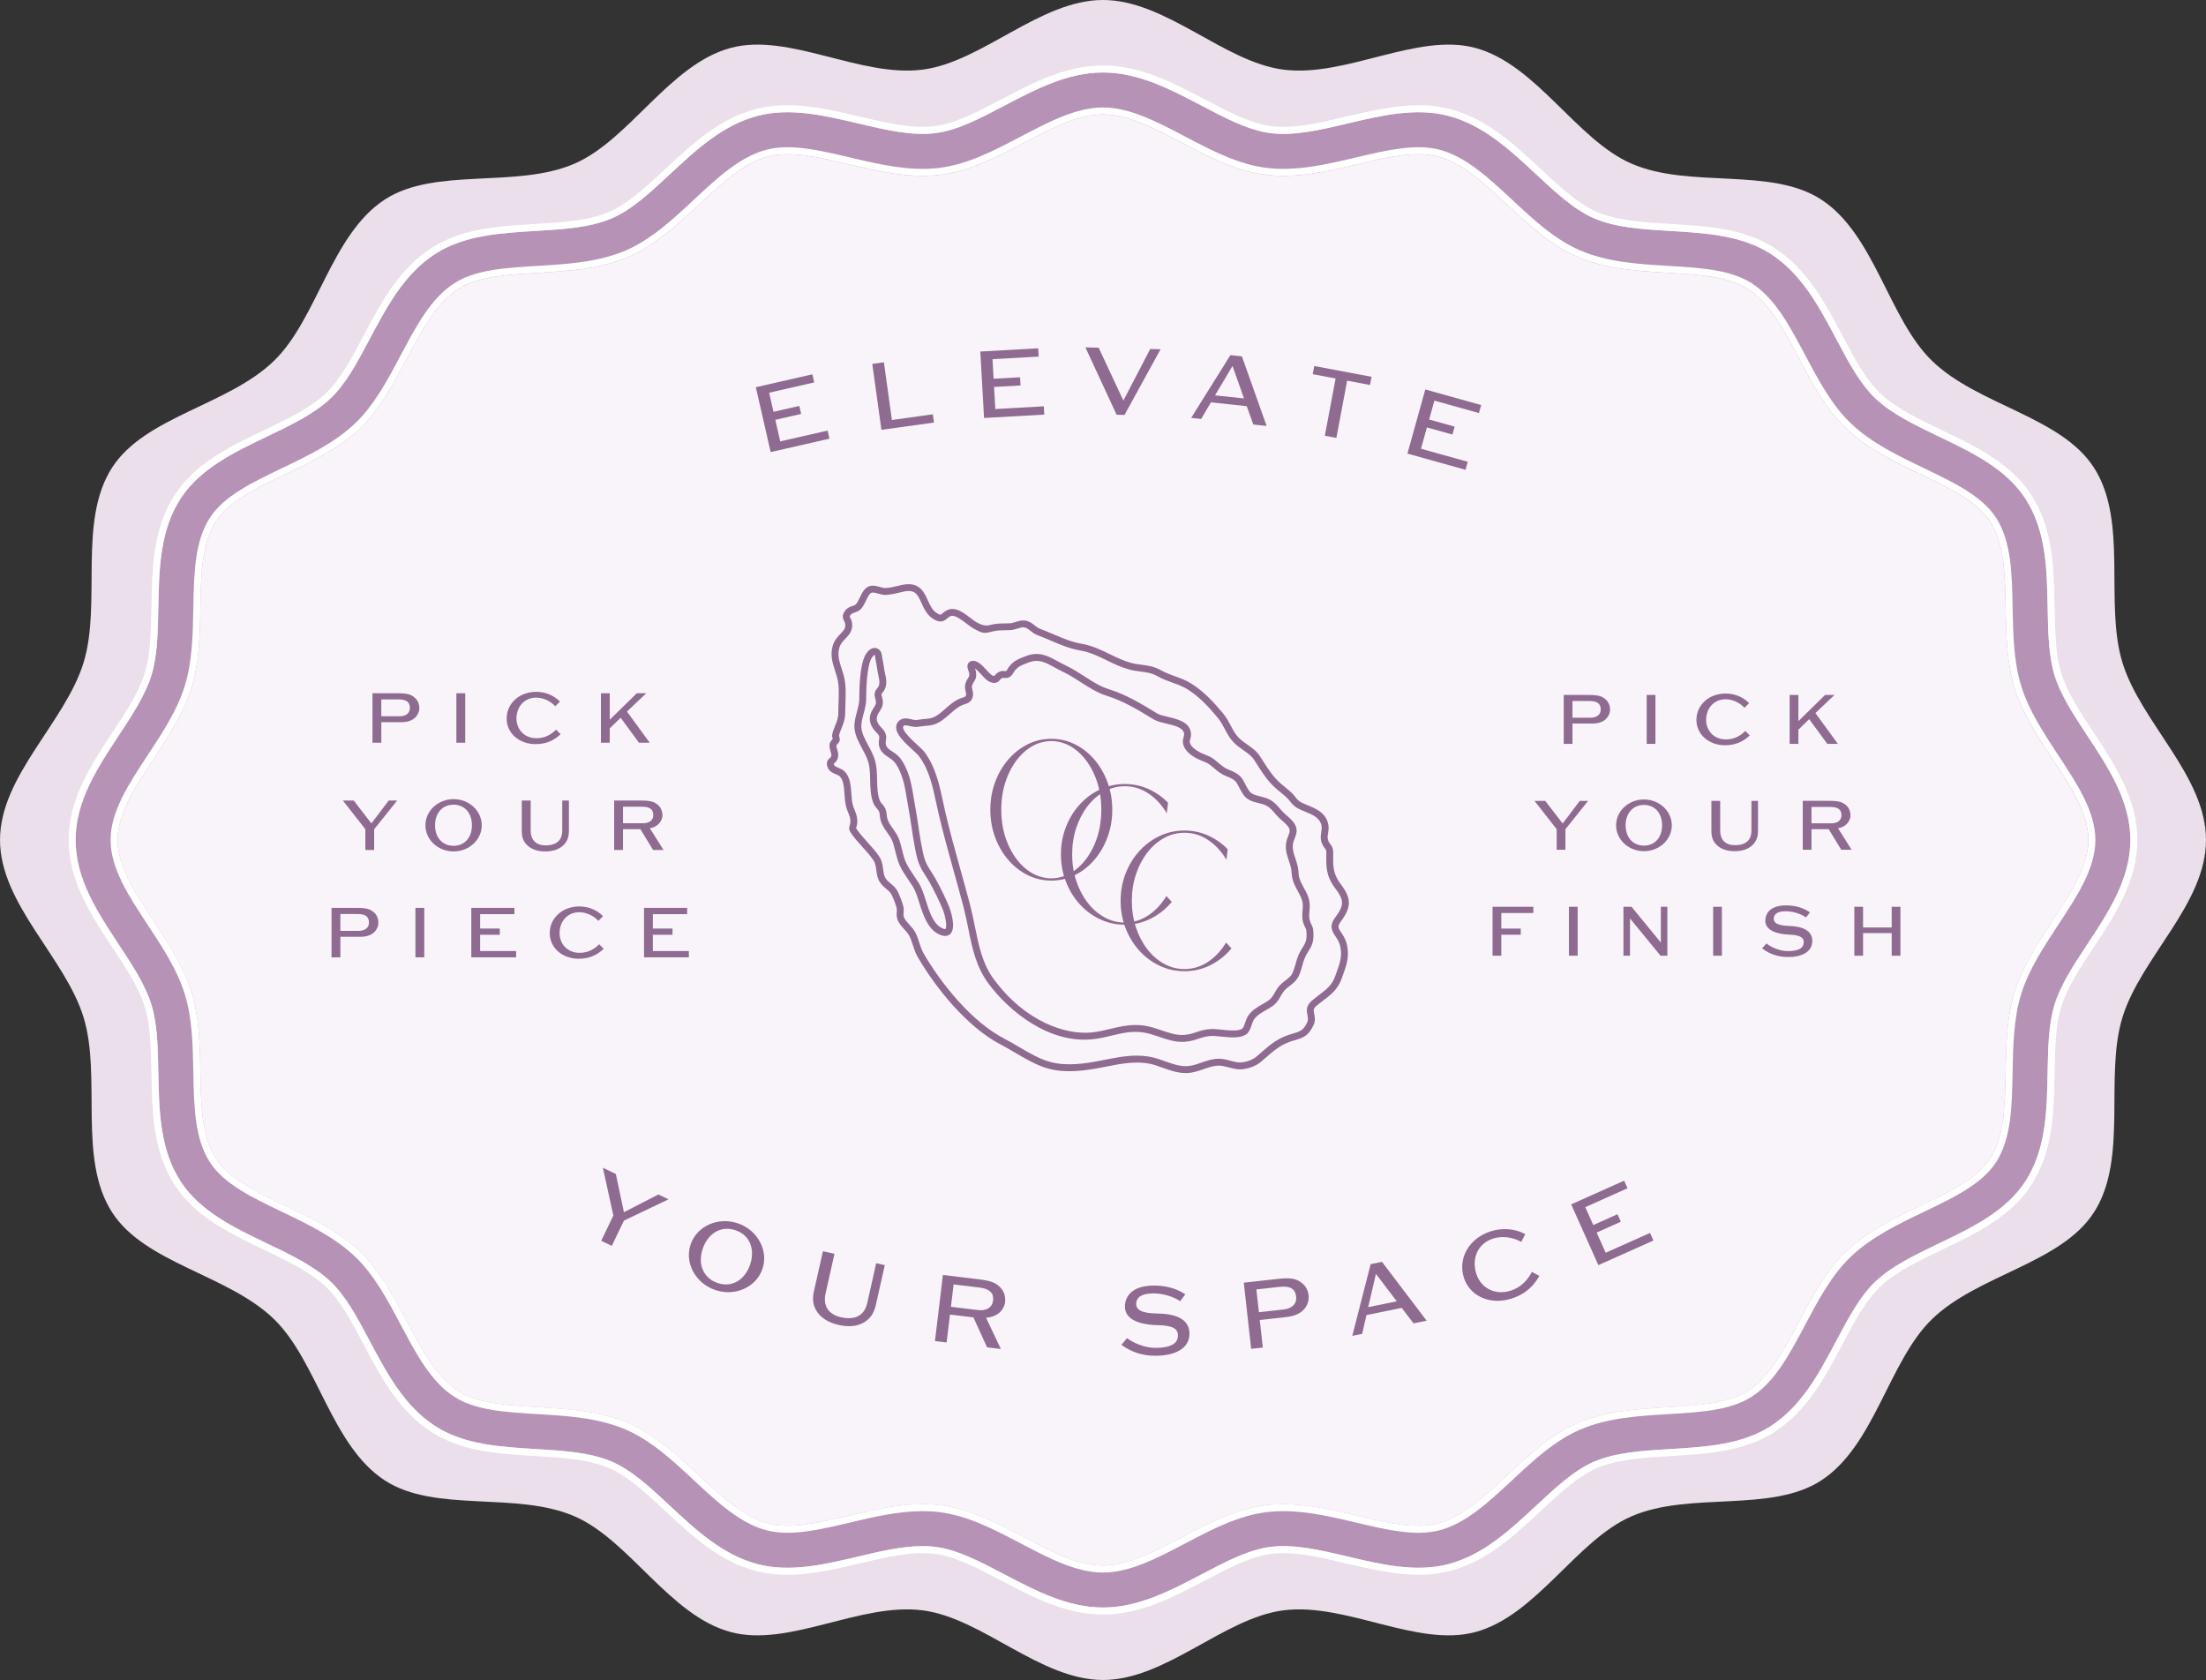 <?xml version="1.0" encoding="UTF-8"?><svg id="Layer_2" xmlns="http://www.w3.org/2000/svg" viewBox="0 0 207.089 157.718"><rect x="0" y="0" width="207.089" height="157.718" fill="#333333" stroke="none"/><g id="Components"><g id="dea6c05e-e8ae-48b9-a116-f43599314e3d_1"><path d="M207.089,78.859c0,6.013-6.127,11.044-7.844,16.655-1.709,5.582.56,13.252-2.664,18.285-3.088,4.82-10.898,5.86-15.21,10.041-4.071,3.947-5.386,11.883-10.408,15.147-4.737,3.078-12.34.993-17.807,3.367-5.176,2.248-8.935,9.331-14.666,10.866-5.45,1.46-12.134-2.787-18-2.042-5.599.712-11.04,6.539-16.944,6.539s-11.345-5.827-16.944-6.539c-5.866-.746-12.55,3.502-18,2.042-5.731-1.535-9.491-8.619-14.667-10.867-5.466-2.374-13.07-.289-17.807-3.367-5.022-3.264-6.337-11.2-10.408-15.147-4.313-4.181-12.123-5.222-15.21-10.042-3.225-5.033-.955-12.702-2.664-18.285-1.718-5.611-7.844-10.642-7.844-16.655s6.127-11.044,7.844-16.655c1.709-5.582-.56-13.252,2.664-18.285,3.088-4.82,10.898-5.86,15.21-10.041,4.071-3.947,5.386-11.883,10.408-15.147,4.737-3.078,12.34-.993,17.807-3.367,5.176-2.248,8.935-9.331,14.666-10.866,5.45-1.46,12.134,2.787,18,2.042,5.599-.712,11.04-6.539,16.944-6.539s11.345,5.827,16.944,6.539c5.866.746,12.55-3.502,18-2.042,5.731,1.535,9.491,8.619,14.667,10.867,5.466,2.374,13.07.289,17.807,3.367,5.022,3.264,6.337,11.2,10.408,15.147,4.313,4.181,12.123,5.222,15.21,10.042,3.225,5.033.955,12.702,2.664,18.285,1.718,5.611,7.844,10.642,7.844,16.655Z" style="fill:#eadfea; stroke-width:0px;"/><path d="M192.889,63.454c-.582-1.856-.624-4.073-.667-6.421-.066-3.565-.134-7.245-2.117-10.264-1.831-2.788-5.002-4.308-8.068-5.777-2.279-1.092-4.431-2.124-5.989-3.597-1.44-1.362-2.521-3.403-3.667-5.565-1.607-3.032-3.268-6.167-6.222-8.039-2.698-1.711-6.07-1.913-9.33-2.108-2.623-.157-5.101-.305-7.15-1.174-1.881-.797-3.627-2.425-5.476-4.148-2.444-2.278-4.968-4.631-8.243-5.487-3.049-.798-6.282-.033-9.409.707-2.599.614-5.043,1.191-7.269.915-2.062-.256-4.209-1.384-6.483-2.578-2.916-1.532-5.929-3.115-9.257-3.115s-6.341,1.583-9.255,3.114c-2.275,1.195-4.423,2.323-6.485,2.579-2.23.276-4.676-.302-7.268-.915-3.127-.739-6.36-1.503-9.41-.707-3.276.856-5.8,3.209-8.242,5.485-1.85,1.724-3.596,3.352-5.477,4.149-2.049.868-4.527,1.016-7.15,1.173-3.26.195-6.631.398-9.33,2.108-2.953,1.872-4.614,5.006-6.221,8.038-1.147,2.164-2.229,4.205-3.668,5.566-1.558,1.474-3.71,2.505-5.988,3.596-3.067,1.47-6.237,2.989-8.069,5.778-1.983,3.018-2.05,6.698-2.116,10.256-.044,2.352-.085,4.572-.668,6.429-.579,1.844-1.787,3.679-3.067,5.622-1.984,3.012-4.035,6.127-4.035,9.784s2.051,6.771,4.035,9.783c1.28,1.942,2.488,3.777,3.067,5.622.583,1.857.624,4.077.668,6.426.066,3.561.134,7.241,2.116,10.259,1.831,2.788,5.002,4.308,8.068,5.777,2.279,1.092,4.43,2.123,5.989,3.597,1.439,1.361,2.521,3.403,3.667,5.565,1.608,3.033,3.269,6.167,6.221,8.038,2.698,1.71,6.07,1.913,9.33,2.108,2.626.158,5.102.306,7.15,1.174,1.881.797,3.627,2.425,5.476,4.148,2.444,2.278,4.968,4.631,8.243,5.487,3.051.798,6.283.033,9.409-.707,2.134-.504,4.171-.986,6.069-.986.406,0,.806.022,1.199.071,2.062.256,4.21,1.384,6.484,2.579,2.914,1.531,5.928,3.114,9.256,3.114s6.342-1.583,9.256-3.114c2.274-1.195,4.422-2.323,6.484-2.579,2.228-.277,4.675.302,7.268.915,3.127.74,6.36,1.505,9.41.707,3.275-.856,5.8-3.209,8.242-5.486,1.85-1.724,3.596-3.352,5.476-4.149,2.05-.868,4.527-1.016,7.151-1.173,3.261-.196,6.632-.398,9.329-2.108,2.954-1.872,4.615-5.007,6.222-8.039,1.147-2.164,2.229-4.205,3.667-5.565,1.558-1.473,3.709-2.504,5.987-3.596,3.067-1.47,6.238-2.989,8.07-5.778,1.983-3.019,2.05-6.698,2.116-10.257.044-2.352.085-4.572.668-6.428.579-1.844,1.787-3.679,3.067-5.622,1.984-3.014,4.035-6.128,4.035-9.784s-2.051-6.771-4.035-9.784c-1.28-1.942-2.488-3.777-3.067-5.622Z" style="fill:#b692b7; stroke-width:0px;"/><path d="M189.127,64.634c-.752-2.397-.801-5.008-.848-7.532-.058-3.141-.113-6.103-1.47-8.169-1.229-1.872-3.778-3.093-6.476-4.387-2.453-1.175-4.987-2.39-6.994-4.288-1.909-1.806-3.196-4.233-4.44-6.581-1.43-2.698-2.78-5.245-4.85-6.557-1.839-1.166-4.566-1.329-7.454-1.502-2.842-.17-5.779-.346-8.454-1.479-2.522-1.068-4.609-3.014-6.626-4.894-2.18-2.032-4.239-3.951-6.551-4.555-2.1-.548-4.726.072-7.506.73-2.823.666-5.731,1.354-8.66.99-2.775-.344-5.345-1.694-7.831-3-2.606-1.37-5.067-2.663-7.423-2.663s-4.817,1.293-7.422,2.662c-2.486,1.306-5.058,2.657-7.832,3.001-2.932.363-5.843-.325-8.66-.99-2.78-.657-5.407-1.277-7.506-.729-2.312.604-4.371,2.523-6.551,4.555-2.018,1.881-4.104,3.826-6.627,4.894-2.672,1.133-5.609,1.309-8.449,1.479-2.891.173-5.618.336-7.458,1.502-2.069,1.312-3.418,3.857-4.847,6.552-1.246,2.352-2.532,4.78-4.443,6.587-2.007,1.898-4.542,3.113-6.994,4.288-2.7,1.294-5.248,2.515-6.477,4.387-1.357,2.066-1.412,5.028-1.47,8.164-.047,2.527-.095,5.138-.848,7.538-.744,2.371-2.163,4.526-3.536,6.61-1.741,2.643-3.385,5.14-3.385,7.615,0,2.474,1.643,4.97,3.384,7.613,1.374,2.085,2.793,4.24,3.537,6.612.752,2.397.801,5.008.848,7.532.058,3.141.113,6.103,1.47,8.169,1.229,1.872,3.778,3.093,6.476,4.387,2.452,1.175,4.987,2.39,6.994,4.288,1.91,1.807,3.197,4.235,4.442,6.584,1.429,2.696,2.778,5.243,4.848,6.555,1.838,1.165,4.566,1.329,7.453,1.502,2.845.171,5.781.347,8.454,1.479,2.521,1.068,4.607,3.012,6.625,4.893,2.182,2.034,4.241,3.953,6.553,4.557,2.1.548,4.725-.072,7.506-.729,2.269-.536,4.615-1.091,6.981-1.091.577,0,1.142.034,1.679.1,2.775.344,5.346,1.695,7.832,3.001,2.606,1.369,5.067,2.662,7.422,2.662s4.817-1.293,7.423-2.662c2.487-1.306,5.058-2.656,7.832-3,2.929-.363,5.842.325,8.659.99,2.78.657,5.407,1.278,7.506.729,2.312-.604,4.371-2.523,6.551-4.555,2.018-1.881,4.104-3.826,6.626-4.894,2.674-1.133,5.611-1.309,8.452-1.479,2.889-.173,5.616-.337,7.455-1.502,2.07-1.312,3.42-3.859,4.849-6.555,1.245-2.349,2.532-4.777,4.441-6.583,2.007-1.898,4.542-3.113,6.994-4.287,2.699-1.294,5.247-2.515,6.477-4.387,1.357-2.066,1.412-5.028,1.47-8.164.047-2.53.096-5.14.848-7.538.744-2.369,2.162-4.523,3.533-6.606,1.743-2.647,3.388-5.144,3.388-7.619s-1.644-4.972-3.385-7.615c-1.373-2.084-2.792-4.239-3.536-6.61Z" style="fill:#f9f4f9; stroke-width:0px;"/><path d="M193.516,63.257c-.554-1.765-.595-3.937-.637-6.243-.068-3.652-.138-7.428-2.224-10.606-1.932-2.941-5.186-4.501-8.334-6.01-2.231-1.069-4.338-2.079-5.82-3.481-1.361-1.288-2.418-3.283-3.538-5.395-1.647-3.108-3.35-6.321-6.451-8.286-2.841-1.801-6.299-2.008-9.642-2.209-2.565-.154-4.988-.299-6.933-1.123-1.773-.751-3.479-2.341-5.286-4.025-2.501-2.331-5.088-4.742-8.523-5.64-3.206-.837-6.52-.055-9.738.706-2.528.597-4.915,1.162-7.025.9-1.943-.241-4.039-1.342-6.259-2.509-2.985-1.568-6.071-3.19-9.561-3.19s-6.576,1.621-9.562,3.19c-2.219,1.166-4.315,2.267-6.258,2.508-2.111.26-4.504-.304-7.036-.902-3.205-.757-6.518-1.541-9.727-.703-3.436.898-6.022,3.309-8.525,5.641-1.805,1.682-3.51,3.272-5.284,4.023-1.945.824-4.368.969-6.933,1.123-3.343.201-6.801.408-9.642,2.209-3.1,1.965-4.803,5.178-6.451,8.287-1.12,2.112-2.177,4.108-3.537,5.394-1.483,1.403-3.59,2.413-5.821,3.482-3.147,1.508-6.402,3.068-8.334,6.009-2.087,3.177-2.157,6.953-2.224,10.607-.043,2.302-.084,4.475-.638,6.242-.551,1.756-1.735,3.554-2.989,5.458-2.037,3.093-4.143,6.292-4.143,10.145s2.106,7.051,4.143,10.144c1.253,1.903,2.437,3.7,2.989,5.458.554,1.767.595,3.94.637,6.244.068,3.652.138,7.428,2.224,10.606,1.932,2.941,5.186,4.501,8.333,6.009,2.231,1.069,4.338,2.079,5.821,3.482,1.361,1.286,2.418,3.282,3.539,5.398,1.647,3.107,3.349,6.319,6.449,8.284,2.841,1.801,6.299,2.008,9.647,2.209,2.564.154,4.985.299,6.929,1.123,1.773.751,3.479,2.341,5.286,4.025,2.501,2.331,5.088,4.742,8.523,5.64,3.207.839,6.522.055,9.727-.703,2.532-.598,4.923-1.164,7.036-.902,1.944.241,4.04,1.342,6.259,2.508,2.985,1.568,6.071,3.19,9.561,3.19s6.577-1.621,9.562-3.19c2.219-1.166,4.315-2.267,6.258-2.508,2.109-.262,4.502.303,7.036.902,3.205.757,6.519,1.541,9.727.703,3.435-.898,6.022-3.309,8.525-5.642,1.805-1.682,3.51-3.272,5.284-4.023,1.946-.824,4.368-.969,6.936-1.123,3.342-.201,6.799-.408,9.64-2.209,3.101-1.965,4.804-5.179,6.453-8.29,1.119-2.111,2.176-4.105,3.536-5.391,1.482-1.402,3.589-2.412,5.821-3.482,3.147-1.508,6.401-3.067,8.334-6.009,2.087-3.177,2.157-6.954,2.224-10.608.043-2.301.084-4.475.637-6.241.551-1.756,1.735-3.554,2.99-5.459,2.037-3.093,4.143-6.291,4.143-10.144s-2.107-7.052-4.143-10.145c-1.253-1.903-2.437-3.7-2.989-5.458ZM195.955,88.643c-1.28,1.943-2.488,3.778-3.067,5.622-.583,1.857-.624,4.076-.668,6.428-.066,3.559-.134,7.239-2.116,10.257-1.832,2.789-5.003,4.308-8.07,5.778-2.278,1.092-4.429,2.123-5.987,3.596-1.438,1.36-2.519,3.401-3.667,5.565-1.607,3.032-3.268,6.167-6.222,8.039-2.698,1.71-6.068,1.912-9.329,2.108-2.623.157-5.101.305-7.151,1.173-1.88.797-3.626,2.425-5.476,4.149-2.442,2.276-4.967,4.63-8.242,5.486-3.05.798-6.282.033-9.41-.707-2.592-.613-5.039-1.191-7.268-.915-2.062.256-4.21,1.384-6.484,2.579-2.914,1.531-5.928,3.114-9.256,3.114s-6.342-1.583-9.256-3.114c-2.274-1.195-4.421-2.323-6.484-2.579-.393-.049-.793-.071-1.199-.071-1.897,0-3.934.482-6.069.986-3.126.74-6.358,1.504-9.409.707-3.274-.856-5.799-3.209-8.243-5.487-1.849-1.723-3.595-3.351-5.476-4.148-2.048-.868-4.524-1.016-7.15-1.174-3.26-.195-6.632-.398-9.33-2.108-2.952-1.871-4.614-5.006-6.221-8.038-1.146-2.162-2.228-4.205-3.667-5.565-1.558-1.474-3.71-2.505-5.989-3.597-3.066-1.469-6.237-2.989-8.068-5.777-1.983-3.019-2.051-6.698-2.116-10.259-.044-2.349-.085-4.569-.668-6.426-.579-1.845-1.787-3.68-3.067-5.622-1.984-3.012-4.035-6.126-4.035-9.783s2.051-6.771,4.035-9.784c1.28-1.943,2.488-3.778,3.067-5.622.583-1.857.624-4.077.668-6.429.066-3.558.134-7.238,2.116-10.256,1.831-2.789,5.002-4.308,8.069-5.778,2.278-1.092,4.43-2.123,5.988-3.596,1.438-1.361,2.521-3.402,3.668-5.566,1.606-3.031,3.268-6.166,6.221-8.038,2.699-1.71,6.07-1.913,9.33-2.108,2.623-.157,5.101-.305,7.15-1.173,1.881-.797,3.627-2.425,5.477-4.149,2.442-2.276,4.966-4.629,8.242-5.485,3.05-.797,6.283-.032,9.41.707,2.591.612,5.038,1.191,7.268.915,2.062-.256,4.21-1.384,6.485-2.579,2.914-1.531,5.928-3.114,9.255-3.114s6.341,1.583,9.257,3.115c2.273,1.194,4.421,2.322,6.483,2.578,2.226.276,4.67-.301,7.269-.915,3.127-.739,6.36-1.504,9.409-.707,3.274.856,5.799,3.209,8.243,5.487,1.849,1.723,3.595,3.351,5.476,4.148,2.049.869,4.527,1.017,7.15,1.174,3.26.195,6.632.398,9.33,2.108,2.953,1.872,4.615,5.007,6.222,8.039,1.145,2.162,2.227,4.203,3.667,5.565,1.557,1.473,3.709,2.505,5.989,3.597,3.066,1.469,6.237,2.989,8.068,5.777,1.983,3.019,2.051,6.698,2.117,10.264.044,2.348.085,4.566.667,6.421.579,1.845,1.787,3.68,3.067,5.622,1.984,3.012,4.035,6.127,4.035,9.784s-2.051,6.771-4.035,9.784Z" style="fill:#fff; stroke-width:0px;"/><path d="M189.754,64.437c-.724-2.307-.771-4.869-.818-7.352-.06-3.234-.117-6.288-1.578-8.512-1.33-2.025-3.958-3.285-6.742-4.619-2.406-1.153-4.894-2.345-6.826-4.172-1.831-1.732-3.092-4.111-4.312-6.414-1.471-2.775-2.86-5.397-5.078-6.803-1.982-1.256-4.791-1.425-7.768-1.603-2.785-.167-5.665-.339-8.236-1.428-2.415-1.023-4.458-2.928-6.434-4.77-2.243-2.09-4.361-4.064-6.833-4.711-2.259-.589-4.962.049-7.833.728-2.757.651-5.609,1.324-8.418.976-2.656-.329-5.173-1.651-7.607-2.93-2.679-1.408-5.21-2.738-7.728-2.738s-5.048,1.33-7.728,2.737c-2.434,1.279-4.952,2.602-7.608,2.931-2.812.349-5.667-.326-8.428-.978-2.861-.676-5.564-1.314-7.823-.725-2.473.646-4.591,2.62-6.833,4.71-1.976,1.842-4.019,3.747-6.435,4.77-2.569,1.088-5.448,1.261-8.235,1.428-2.975.178-5.785.346-7.767,1.603-2.217,1.405-3.606,4.025-5.078,6.803-1.22,2.301-2.48,4.681-4.312,6.413-1.932,1.827-4.42,3.019-6.829,4.173-2.782,1.334-5.41,2.594-6.74,4.618-1.461,2.224-1.518,5.279-1.578,8.514-.046,2.479-.093,5.042-.818,7.351-.716,2.283-2.11,4.399-3.457,6.446-1.797,2.728-3.494,5.304-3.494,7.977s1.696,5.247,3.493,7.976c1.347,2.046,2.741,4.161,3.458,6.446.724,2.307.771,4.869.818,7.353.06,3.234.117,6.288,1.578,8.512,1.329,2.025,3.958,3.285,6.742,4.619,2.406,1.153,4.894,2.345,6.826,4.172,1.831,1.732,3.093,4.112,4.313,6.414,1.471,2.775,2.86,5.396,5.077,6.802,1.982,1.256,4.792,1.425,7.77,1.603,2.785.167,5.664.34,8.233,1.428,2.414,1.022,4.457,2.927,6.435,4.77,2.243,2.09,4.361,4.064,6.833,4.711,2.26.59,4.962-.049,7.823-.725,2.232-.528,4.54-1.073,6.83-1.073.55,0,1.087.032,1.598.095,2.656.33,5.173,1.652,7.607,2.931,2.68,1.407,5.211,2.737,7.728,2.737s5.049-1.33,7.729-2.738c2.434-1.278,4.951-2.601,7.607-2.93,2.814-.349,5.667.326,8.428.978,2.862.676,5.566,1.315,7.823.725,2.472-.646,4.59-2.62,6.833-4.711,1.976-1.842,4.02-3.747,6.434-4.77,2.57-1.089,5.45-1.261,8.237-1.428,2.974-.178,5.784-.347,7.765-1.603,2.218-1.406,3.607-4.027,5.078-6.803,1.22-2.301,2.481-4.681,4.312-6.413,1.932-1.827,4.42-3.019,6.827-4.172,2.783-1.334,5.412-2.594,6.742-4.618,1.461-2.224,1.517-5.279,1.577-8.518.046-2.478.094-5.041.818-7.348.716-2.282,2.108-4.397,3.458-6.445,1.797-2.728,3.493-5.304,3.493-7.977s-1.697-5.249-3.493-7.976c-1.348-2.046-2.741-4.162-3.457-6.446ZM192.661,86.478c-1.372,2.083-2.79,4.237-3.533,6.606-.752,2.397-.801,5.008-.848,7.538-.058,3.136-.113,6.098-1.47,8.164-1.23,1.872-3.778,3.093-6.477,4.387-2.452,1.175-4.987,2.389-6.994,4.287-1.909,1.806-3.196,4.234-4.441,6.583-1.429,2.696-2.778,5.243-4.849,6.555-1.839,1.165-4.566,1.329-7.455,1.502-2.841.17-5.779.346-8.452,1.479-2.522,1.068-4.609,3.014-6.626,4.894-2.18,2.032-4.239,3.951-6.551,4.555-2.099.549-4.725-.072-7.506-.729-2.817-.665-5.731-1.354-8.659-.99-2.775.344-5.345,1.694-7.832,3-2.606,1.369-5.066,2.662-7.423,2.662s-4.816-1.293-7.422-2.662c-2.486-1.306-5.057-2.657-7.832-3.001-.537-.067-1.102-.1-1.679-.1-2.366,0-4.712.555-6.981,1.091-2.78.657-5.406,1.277-7.506.729-2.312-.604-4.371-2.523-6.553-4.557-2.018-1.88-4.104-3.825-6.625-4.893-2.672-1.132-5.609-1.309-8.454-1.479-2.888-.173-5.615-.337-7.453-1.502-2.07-1.312-3.42-3.859-4.848-6.555-1.245-2.349-2.532-4.777-4.442-6.584-2.007-1.898-4.542-3.112-6.994-4.288-2.698-1.293-5.247-2.515-6.476-4.387-1.357-2.066-1.412-5.028-1.47-8.169-.047-2.525-.096-5.135-.848-7.532-.744-2.372-2.163-4.527-3.537-6.612-1.74-2.643-3.384-5.139-3.384-7.613,0-2.475,1.644-4.972,3.385-7.615,1.373-2.084,2.792-4.239,3.536-6.61.753-2.4.801-5.011.848-7.538.058-3.136.113-6.098,1.47-8.164,1.229-1.871,3.777-3.093,6.477-4.387,2.452-1.175,4.987-2.389,6.994-4.288,1.91-1.807,3.197-4.235,4.443-6.587,1.429-2.695,2.778-5.24,4.847-6.552,1.839-1.166,4.567-1.329,7.458-1.502,2.84-.17,5.777-.346,8.449-1.479,2.523-1.069,4.609-3.014,6.627-4.894,2.18-2.032,4.239-3.951,6.551-4.555,2.099-.548,4.726.072,7.506.729,2.817.665,5.728,1.354,8.66.99,2.775-.344,5.346-1.695,7.832-3.001,2.606-1.369,5.066-2.662,7.422-2.662s4.816,1.293,7.423,2.663c2.486,1.306,5.057,2.656,7.831,3,2.929.363,5.837-.324,8.66-.99,2.78-.657,5.406-1.278,7.506-.73,2.312.604,4.371,2.523,6.551,4.555,2.018,1.881,4.104,3.826,6.626,4.894,2.675,1.133,5.612,1.309,8.454,1.479,2.888.173,5.615.337,7.454,1.502,2.07,1.312,3.42,3.859,4.85,6.557,1.244,2.348,2.531,4.776,4.44,6.581,2.007,1.898,4.542,3.112,6.994,4.288,2.698,1.293,5.247,2.515,6.476,4.387,1.357,2.066,1.412,5.028,1.47,8.169.047,2.525.096,5.135.848,7.532.744,2.371,2.163,4.526,3.536,6.61,1.741,2.643,3.385,5.14,3.385,7.615s-1.644,4.972-3.388,7.619Z" style="fill:#fff; stroke-width:0px;"/><polygon points="72.345 42.443 77.806 41.196 77.864 41.183 77.691 40.422 73.246 41.437 72.784 39.413 75.208 38.859 75.037 38.107 72.612 38.661 72.202 36.867 76.435 35.901 76.261 35.14 71.012 36.339 70.954 36.352 72.332 42.385 72.345 42.443" style="fill:#8f6b91; stroke-width:0px;"/><polygon points="87.678 39.669 87.572 38.895 83.728 39.428 82.978 34.011 81.886 34.162 82.744 40.352 87.678 39.669" style="fill:#8f6b91; stroke-width:0px;"/><polygon points="92.378 39.24 98.031 38.923 97.987 38.144 93.435 38.399 93.318 36.326 95.802 36.187 95.76 35.417 93.275 35.556 93.173 33.719 97.508 33.476 97.463 32.697 92.028 33.002 92.375 39.181 92.378 39.24" style="fill:#8f6b91; stroke-width:0px;"/><polygon points="105.565 38.953 108.902 32.873 108.949 32.787 107.974 32.763 105.457 37.612 103.139 32.643 101.892 32.612 104.821 38.935 105.565 38.953" style="fill:#8f6b91; stroke-width:0px;"/><path d="M113.679,37.773l3.36.359.603,1.686.013.035,1.25.134-2.307-6.497-.013-.035-1.08-.116-3.685,5.892.941.1.918-1.558ZM114.061,37.115l1.64-2.756,1.082,3.047-2.722-.291Z" style="fill:#8f6b91; stroke-width:0px;"/><polygon points="124.38 40.85 124.369 40.908 125.453 41.112 126.464 35.737 128.613 36.141 128.757 35.374 123.377 34.361 123.233 35.129 125.381 35.533 124.38 40.85" style="fill:#8f6b91; stroke-width:0px;"/><polygon points="137.575 44.105 137.786 43.353 133.393 42.127 133.951 40.126 136.348 40.795 136.555 40.053 134.159 39.383 134.654 37.611 138.78 38.763 138.837 38.779 139.047 38.027 133.858 36.579 133.802 36.563 132.137 42.525 132.121 42.582 137.518 44.089 137.575 44.105" style="fill:#8f6b91; stroke-width:0px;"/><polygon points="61.808 112.136 58.572 113.801 57.818 110.241 57.812 110.213 56.594 109.626 57.579 114.115 56.438 116.486 57.431 116.964 58.571 114.593 62.644 112.646 62.755 112.592 61.835 112.149 61.808 112.136" style="fill:#8f6b91; stroke-width:0px;"/><path d="M69.283,114.852c-1.855-.642-3.85.238-4.445,1.961-.596,1.722.43,3.646,2.286,4.287.412.142.83.21,1.238.21,1.433,0,2.744-.83,3.207-2.171.288-.832.207-1.739-.228-2.552-.434-.81-1.165-1.427-2.058-1.736ZM70.411,118.739c-.238.688-.659,1.239-1.187,1.551-.558.331-1.207.384-1.873.153-1.331-.461-1.882-1.761-1.373-3.236.239-.692.664-1.245,1.195-1.556.332-.194.695-.292,1.074-.292.264,0,.536.047.812.142.666.23,1.143.672,1.378,1.278.222.572.213,1.268-.027,1.961Z" style="fill:#8f6b91; stroke-width:0px;"/><path d="M81.417,122.312c-.125.556-.383.958-.766,1.194-.427.263-1.003.316-1.716.155-1.171-.263-1.694-1.079-1.433-2.239l.835-3.712-1.085-.244-.831,3.694c-.138.616-.2,1.282.28,1.988.279.42.858.975,2.031,1.239.342.077.665.115.968.115.542,0,1.021-.123,1.428-.368.744-.445.979-1.125,1.101-1.667l.831-3.694-.808-.182-.837,3.721Z" style="fill:#8f6b91; stroke-width:0px;"/><path d="M91.854,120.097l-3.338-.402-.74,6.148-.007.059,1.095.132.316-2.622,2.201.265,1.268,2.784.014.03,1.295.156-1.391-2.938c.442-.025.822-.153,1.132-.38.36-.266.604-.666.653-1.071.055-.457-.063-.921-.317-1.244-.465-.57-.934-.768-2.181-.917ZM93.22,122.113c-.076.636-.614.976-1.418.875v0l-2.534-.305.253-2.1,2.385.287c.459.055.785.163.999.33.263.204.366.503.317.913Z" style="fill:#8f6b91; stroke-width:0px;"/><path d="M108.716,123.32l-.091-.004c-.728-.029-1.946-.077-1.964-.866-.015-.658.499-1.002,1.526-1.025.029-.001.058-.001.087-.001.848,0,1.808.271,2.469.7l.046.03.485-.643-.053-.035c-.842-.547-1.859-.809-3.021-.785-2.45.055-2.608,1.552-2.598,2.009.033,1.481,2.108,1.685,2.999,1.705.948.019,1.961.108,1.979.918.01.429-.171.736-.553.937-.33.173-.798.265-1.433.278-1.121.026-2.179-.459-2.746-.882l-.045-.034-.528.631.052.037c.925.666,1.958.99,3.154.99.049,0,.099-.001.149-.002.586-.013,1.423-.109,2.084-.491.644-.372.962-.921.946-1.632-.039-1.751-2.226-1.817-2.944-1.838Z" style="fill:#8f6b91; stroke-width:0px;"/><path d="M122.269,120.49c-.574-.467-1.101-.561-2.355-.422l-3.152.351.691,6.21,1.095-.122-.288-2.586,2.536-.282c.736-.082,1.292-.335,1.652-.753.303-.369.449-.834.399-1.277-.05-.451-.267-.869-.58-1.119ZM118.18,123.192l-.238-2.139,2.169-.242c1.003-.111,1.483.175,1.567.927.036.322-.055.603-.265.812-.206.207-.519.339-.904.382l-2.329.26Z" style="fill:#8f6b91; stroke-width:0px;"/><path d="M129.736,118.462l-1.065.218-1.725,6.731.927-.189.403-1.763,3.309-.676,1.086,1.424.022.03,1.232-.252-4.168-5.493-.022-.03ZM131.122,122.167l-2.682.549.727-3.124,1.955,2.575Z" style="fill:#8f6b91; stroke-width:0px;"/><path d="M143.78,119.456c-.309.567-.855,1.363-2.012,1.726-.651.205-1.328.168-1.906-.105-.616-.291-1.058-.812-1.277-1.509-.227-.72-.192-1.447.098-2.045.288-.594.814-1.036,1.482-1.246.822-.259,1.791-.152,2.594.285l.053.029.373-.733-.052-.027c-.966-.494-2.092-.579-3.173-.239-2.028.638-3.121,2.505-2.543,4.343.43,1.366,1.688,2.185,3.164,2.185.42,0,.858-.067,1.299-.205,1.493-.47,2.173-1.36,2.599-2.083l.032-.053-.702-.375-.028.051Z" style="fill:#8f6b91; stroke-width:0px;"/><polygon points="150.734 117.608 149.886 115.713 152.104 114.72 152.157 114.697 151.843 113.992 149.571 115.008 148.82 113.328 152.731 111.579 152.785 111.555 152.466 110.843 147.549 113.041 147.495 113.065 150.022 118.717 150.046 118.771 155.162 116.484 155.216 116.46 154.897 115.747 150.734 117.608" style="fill:#8f6b91; stroke-width:0px;"/><path d="M39.028,65.589c-.386-.392-.768-.506-1.704-.506h-2.357v4.644h.83v-1.928h1.885c.551,0,.982-.141,1.283-.421.255-.248.401-.581.401-.912,0-.338-.126-.666-.337-.877ZM38.479,66.465c0,.479-.365.777-.953.777h-1.731v-1.582h1.612c.741,0,1.072.248,1.072.805Z" style="fill:#8f6b91; stroke-width:0px;"/><rect x="42.842" y="65.083" width=".83" height="4.644" style="fill:#8f6b91; stroke-width:0px;"/><path d="M50.283,69.86c1.162,0,1.843-.479,2.305-.896l.039-.035-.422-.43-.035.034c-.345.331-.906.771-1.802.771-1.238,0-1.885-.927-1.885-1.843,0-1.141.775-1.969,1.843-1.969.636,0,1.297.29,1.766.777l.036.037.436-.444-.036-.035c-.575-.566-1.354-.877-2.195-.877-1.579,0-2.771,1.08-2.771,2.511,0,1.368,1.17,2.399,2.721,2.399Z" style="fill:#8f6b91; stroke-width:0px;"/><polygon points="59.969 69.706 59.984 69.727 60.992 69.727 58.856 66.801 60.668 65.083 59.779 65.083 57.241 67.566 57.241 65.083 56.412 65.083 56.412 69.727 57.241 69.727 57.241 68.379 58.264 67.383 59.969 69.706" style="fill:#8f6b91; stroke-width:0px;"/><polygon points="34.865 77.305 33.222 75.176 33.207 75.156 32.189 75.156 34.296 77.846 34.296 79.8 35.126 79.8 35.126 77.847 37.284 75.156 36.489 75.156 34.865 77.305" style="fill:#8f6b91; stroke-width:0px;"/><path d="M45.224,77.478c0-1.354-1.186-2.455-2.644-2.455s-2.645,1.101-2.645,2.455,1.186,2.455,2.645,2.455,2.644-1.102,2.644-2.455ZM44.303,77.478c0,1.153-.693,1.927-1.724,1.927-1.04,0-1.738-.774-1.738-1.927,0-1.157.698-1.934,1.738-1.934,1.031,0,1.724.777,1.724,1.934Z" style="fill:#8f6b91; stroke-width:0px;"/><path d="M53.408,77.969v-2.813h-.627v2.834c0,.626-.272,1.373-1.569,1.373-.886,0-1.394-.503-1.394-1.38v-2.827h-.837v2.813c0,.469.064.963.528,1.397.271.259.781.568,1.675.568.727,0,1.298-.193,1.696-.575.468-.445.528-.976.528-1.389Z" style="fill:#8f6b91; stroke-width:0px;"/><path d="M62.292,79.8l-1.285-2.039c.321-.059.587-.186.793-.379.243-.228.388-.546.388-.85,0-.342-.129-.675-.345-.892-.395-.38-.758-.484-1.69-.484h-2.498v4.644h.83v-1.956h1.633l1.192,1.956h.981ZM60.371,77.288h-1.885v-1.554h1.773c.741,0,1.072.244,1.072.791,0,.471-.368.763-.959.763Z" style="fill:#8f6b91; stroke-width:0px;"/><path d="M33.48,85.23h-2.357v4.644h.83v-1.928h1.885c.551,0,.982-.142,1.283-.421.255-.248.401-.581.401-.912,0-.338-.126-.666-.337-.877-.386-.392-.768-.506-1.704-.506ZM34.636,86.612c0,.479-.365.777-.953.777h-1.731v-1.582h1.612c.741,0,1.072.248,1.072.805Z" style="fill:#8f6b91; stroke-width:0px;"/><rect x="38.998" y="85.23" width=".83" height="4.644" style="fill:#8f6b91; stroke-width:0px;"/><polygon points="45.074 87.756 46.918 87.756 46.918 87.172 45.074 87.172 45.074 85.821 48.292 85.821 48.292 85.23 44.244 85.23 44.244 89.874 48.454 89.874 48.454 89.283 45.074 89.283 45.074 87.756" style="fill:#8f6b91; stroke-width:0px;"/><path d="M56.216,88.68c-.345.331-.906.771-1.802.771-1.238,0-1.885-.927-1.885-1.843,0-1.141.775-1.969,1.843-1.969.636,0,1.297.29,1.766.777l.036.037.436-.444-.036-.035c-.575-.566-1.354-.877-2.195-.877-1.579,0-2.771,1.08-2.771,2.511,0,1.368,1.17,2.399,2.721,2.399,1.162,0,1.843-.479,2.305-.896l.039-.035-.422-.43-.035.034Z" style="fill:#8f6b91; stroke-width:0px;"/><polygon points="61.288 87.756 63.132 87.756 63.132 87.172 61.288 87.172 61.288 85.821 64.506 85.821 64.506 85.23 60.458 85.23 60.458 89.874 64.667 89.874 64.667 89.283 61.288 89.283 61.288 87.756" style="fill:#8f6b91; stroke-width:0px;"/><path d="M149.127,65.241h-2.331v4.593h.82v-1.907h1.864c.545,0,.972-.14,1.269-.416.252-.245.397-.574.397-.902,0-.334-.125-.659-.333-.867-.381-.388-.759-.5-1.685-.5ZM150.27,66.609c0,.474-.361.768-.942.768h-1.712v-1.565h1.594c.733,0,1.06.245,1.06.797Z" style="fill:#8f6b91; stroke-width:0px;"/><rect x="154.584" y="65.241" width=".82" height="4.593" style="fill:#8f6b91; stroke-width:0px;"/><path d="M164.223,69.079l.038-.035-.417-.425-.035.034c-.341.328-.896.763-1.782.763-1.224,0-1.864-.917-1.864-1.823,0-1.128.766-1.947,1.823-1.947.629,0,1.282.287,1.746.768l.035.036.431-.439-.035-.035c-.568-.559-1.339-.867-2.171-.867-1.562,0-2.74,1.068-2.74,2.483,0,1.353,1.157,2.373,2.691,2.373,1.149,0,1.822-.474,2.28-.887Z" style="fill:#8f6b91; stroke-width:0px;"/><polygon points="168.825 68.501 169.837 67.516 171.522 69.814 171.537 69.834 172.533 69.834 170.422 66.941 172.214 65.241 171.334 65.241 168.825 67.697 168.825 65.241 168.004 65.241 168.004 69.834 168.825 69.834 168.825 68.501" style="fill:#8f6b91; stroke-width:0px;"/><polygon points="146.696 77.31 145.072 75.205 145.057 75.185 144.05 75.185 146.134 77.846 146.134 79.778 146.954 79.778 146.954 77.846 149.088 75.185 148.302 75.185 146.696 77.31" style="fill:#8f6b91; stroke-width:0px;"/><path d="M154.326,75.054c-1.442,0-2.615,1.089-2.615,2.428s1.173,2.428,2.615,2.428,2.615-1.089,2.615-2.428-1.173-2.428-2.615-2.428ZM156.03,77.481c0,1.14-.685,1.906-1.704,1.906-1.028,0-1.719-.766-1.719-1.906,0-1.144.691-1.913,1.719-1.913,1.019,0,1.704.768,1.704,1.913Z" style="fill:#8f6b91; stroke-width:0px;"/><path d="M164.415,77.988c0,.62-.269,1.358-1.552,1.358-.876,0-1.378-.497-1.378-1.365v-2.796h-.828v2.782c0,.464.063.952.522,1.381.268.256.772.561,1.656.561.719,0,1.283-.191,1.678-.569.463-.44.522-.965.522-1.374v-2.782h-.619v2.803Z" style="fill:#8f6b91; stroke-width:0px;"/><path d="M173.333,77.386c.24-.225.383-.54.383-.841,0-.339-.127-.668-.341-.882-.39-.376-.75-.479-1.671-.479h-2.47v4.593h.821v-1.934h1.614l1.179,1.934h.971l-1.27-2.017c.317-.058.58-.184.784-.375ZM172.868,76.538c0,.466-.363.755-.949.755h-1.864v-1.537h1.753c.733,0,1.06.241,1.06.782Z" style="fill:#8f6b91; stroke-width:0px;"/><polygon points="140.114 89.722 140.935 89.722 140.935 87.752 142.759 87.752 142.759 87.175 140.935 87.175 140.935 85.714 143.944 85.714 143.944 85.129 140.114 85.129 140.114 89.722" style="fill:#8f6b91; stroke-width:0px;"/><rect x="147.285" y="85.129" width=".82" height="4.593" style="fill:#8f6b91; stroke-width:0px;"/><polygon points="155.912 88.487 153.178 85.148 153.163 85.129 152.403 85.129 152.403 89.722 153.016 89.722 153.016 86.226 155.868 89.703 155.882 89.722 156.524 89.722 156.524 85.129 155.912 85.129 155.912 88.487" style="fill:#8f6b91; stroke-width:0px;"/><rect x="160.823" y="85.129" width=".821" height="4.593" style="fill:#8f6b91; stroke-width:0px;"/><path d="M167.998,86.932l-.067-.004c-.531-.033-1.419-.088-1.419-.66,0-.478.38-.72,1.129-.72.636,0,1.365.217,1.858.553l.038.026.373-.473-.044-.03c-.609-.415-1.351-.626-2.205-.626-1.802,0-1.943,1.099-1.943,1.436,0,1.091,1.522,1.276,2.176,1.304.692.03,1.43.111,1.43.7,0,.573-.48.851-1.469.851-.819,0-1.586-.371-1.994-.69l-.037-.029-.406.463.043.032c.696.525,1.484.78,2.408.78,1.416,0,2.262-.566,2.262-1.513,0-1.29-1.606-1.374-2.133-1.402Z" style="fill:#8f6b91; stroke-width:0px;"/><polygon points="177.584 85.129 177.584 87.071 174.896 87.071 174.896 85.129 174.076 85.129 174.076 89.722 174.896 89.722 174.896 87.6 177.584 87.6 177.584 89.722 178.405 89.722 178.405 85.129 177.584 85.129" style="fill:#8f6b91; stroke-width:0px;"/><path d="M111.315,100.74c-.772,0-1.495-.259-2.195-.51-.225-.081-.449-.161-.671-.231-1.534-.482-3.162-.156-4.737.159l-.115.023c-1.703.34-3.507.593-5.173.144-1.077-.291-2.121-.905-3.131-1.499-.457-.269-.888-.522-1.318-.746-3.204-1.661-6.143-5.345-7.826-8.24-.214-.367-.337-.751-.457-1.121-.098-.304-.19-.59-.328-.861-.102-.201-.284-.403-.477-.617-.248-.275-.505-.56-.628-.893-.105-.286-.09-.518-.075-.723.009-.134.017-.249-.01-.373-.062-.286-.367-1.093-.519-1.338-.114-.182-.283-.325-.463-.475-.254-.212-.542-.454-.718-.85-.13-.292-.172-.606-.213-.91-.044-.327-.086-.636-.232-.862-.289-.447-.69-.89-1.077-1.318-.332-.367-.675-.746-.957-1.136-.283-.392-.327-.562-.228-.866.027-.081.057-.174.063-.359.011-.322-.078-.539-.201-.841-.042-.102-.085-.208-.127-.325-.153-.423-.189-.919-.223-1.399-.049-.681-.095-1.324-.443-1.684-.067-.069-.216-.133-.36-.195-.264-.114-.593-.255-.745-.574-.267-.562.014-.816.166-.952.083-.074.12-.11.136-.188.027-.133-.004-.243-.06-.425-.054-.174-.121-.391-.099-.656.018-.223.173-.387.287-.507.005-.005.011-.011.016-.016-.007-.025-.015-.053-.023-.081-.032-.117-.057-.21-.037-.311.059-.308.171-.581.279-.844.155-.379.302-.738.3-1.206-.001-.301.011-.616.023-.935.031-.821.063-1.669-.127-2.377-.057-.213-.125-.42-.192-.626-.242-.746-.493-1.518-.218-2.404.157-.504.455-.814.717-1.088.324-.337.491-.532.446-.918-.015-.125-.056-.205-.104-.298-.137-.266-.23-.542.129-1.0.186-.239.441-.326.646-.396.128-.044.239-.082.313-.146.131-.114.254-.373.373-.623.238-.5.507-1.066,1.096-1.133.296-.033.568.045.809.115.193.056.377.108.537.097.443-.032.731-.101,1.165-.204l.294-.07c1.674-.389,2.126.61,2.489,1.413.224.495.435.962.882,1.235.3.184.335.153.532-.018.164-.141.387-.335.768-.383.629-.082,1.284.421,1.865.863.214.162.415.316.571.403q.669.375,1.188.246l.18-.044c.451-.108.827-.113,1.225-.117.164-.002.335-.004.52-.014.138-.007.312-.061.496-.117.294-.09.596-.184.9-.14.416.059.681.272.916.459.159.128.31.248.505.32.418.154.837.333,1.242.506.856.365,1.74.743,2.638.892.975.162,1.833.578,2.662.98.658.319,1.28.621,1.958.807.376.104.717.147,1.046.189.566.072,1.151.146,1.828.529.4.226.826.381,1.277.545.52.189,1.058.385,1.558.701,1.202.76,2.147,1.803,2.988,2.818.302.365.506.752.704,1.126.215.407.417.792.73,1.116.24.248.517.442.81.647.433.303.88.616,1.205,1.116.1.154.196.304.29.451.51.801.951,1.492,1.703,2.142.116.1.238.2.359.298.265.216.538.439.757.675.081.088.15.176.219.263.159.203.284.363.58.512.189.095.388.177.598.264.757.313,1.615.667,1.882,1.685.09.344.043.653 0.0.926-.039.248-.072.462.004.661.075.202.15.296.222.388.158.202.268.379.259.837-.025,1.194-.04,1.914.704,2.897,1.022,1.35,1.018,2.143-.015,3.536-.321.433-.215.592.069,1.016.165.247.37.554.485.969.331,1.194.001,2.097-.348,3.054l-.108.299c-.36,1.009-1.024,1.513-1.728,2.048-.213.162-.435.33-.659.521-.284.242-.253.396-.186.734.058.291.129.654-.072,1.075-.187.391-.397.687-.626.883-.331.283-.77.41-1.157.523-.125.036-.247.072-.361.112-.984.344-1.572.856-2.315,1.503-.158.138-.322.281-.497.428-.553.466-1.533.761-2.232.667-.262-.034-.517-.101-.764-.166-.353-.092-.685-.177-1.003-.167-.114.005-.229.018-.351.039-.339.059-.666.172-1.012.293-.493.171-1.003.348-1.566.365-.034.001-.067.001-.101.001ZM106.732,99.106c.637,0,1.275.076,1.911.276.231.073.462.156.696.239.673.241,1.371.495,2.057.47.464-.014.906-.167,1.373-.329.355-.123.722-.25,1.113-.319h0c.15-.026.292-.042.434-.048.416-.022.812.086,1.195.187.238.062.463.121.684.151.524.068,1.314-.17,1.731-.521.172-.145.333-.285.489-.421.764-.666,1.424-1.241,2.526-1.627.124-.043.258-.082.395-.122.34-.099.692-.201.917-.394.157-.134.317-.366.463-.67.108-.227.07-.423.021-.67-.072-.365-.171-.864.402-1.353.234-.199.465-.375.687-.544.678-.516,1.214-.923,1.509-1.75l.11-.303c.34-.931.608-1.666.333-2.659-.087-.314-.246-.552-.4-.782-.302-.451-.644-.963-.051-1.762.868-1.169.871-1.633.019-2.759-.88-1.163-.861-2.06-.835-3.302.005-.262-.026-.303-.121-.425-.087-.111-.207-.264-.318-.558-.135-.359-.083-.694-.037-.989.036-.231.069-.449.013-.662-.186-.708-.796-.96-1.504-1.252-.212-.088-.431-.178-.641-.284-.425-.214-.624-.468-.799-.692-.057-.073-.115-.148-.183-.222-.188-.203-.433-.403-.692-.614-.126-.103-.253-.206-.373-.31-.824-.711-1.288-1.44-1.825-2.284-.093-.145-.188-.294-.287-.447-.257-.395-.634-.658-1.034-.938-.305-.214-.621-.434-.904-.727-.377-.39-.611-.835-.838-1.264-.19-.361-.37-.702-.629-1.015-.807-.974-1.71-1.973-2.836-2.684-.44-.278-.922-.453-1.433-.639-.456-.166-.927-.337-1.374-.589-.567-.32-1.042-.38-1.592-.45-.352-.044-.716-.091-1.137-.207-.735-.202-1.413-.531-2.068-.849-.824-.4-1.603-.777-2.486-.924-.975-.162-1.895-.555-2.786-.936-.398-.17-.809-.345-1.212-.494-.293-.108-.502-.275-.685-.422-.203-.162-.363-.29-.604-.324-.157-.023-.392.049-.619.118-.213.065-.433.132-.65.144-.194.011-.374.013-.547.015-.377.005-.701.008-1.081.1l-.174.043c-.67.167-.822.161-1.661-.309-.195-.109-.414-.276-.646-.452-.434-.33-1.025-.778-1.391-.736-.186.024-.292.115-.426.231-.235.203-.59.51-1.293.081-.617-.377-.892-.985-1.135-1.521-.371-.821-.595-1.318-1.752-1.049l-.29.069c-.449.107-.773.185-1.27.22-.275.019-.535-.055-.762-.12-.201-.058-.392-.112-.556-.094-.232.027-.412.404-.585.768-.148.311-.3.632-.533.834-.169.147-.36.212-.528.27-.172.059-.28.099-.345.183-.11.141-.114.192-.114.192.001.016.031.074.05.112.06.117.143.278.171.52.082.708-.292,1.098-.622,1.442-.234.244-.455.473-.566.832-.214.689-.015,1.302.215,2.011.07.216.141.435.201.658.215.802.181,1.7.149,2.569-.012.31-.023.616-.022.908.002.597-.184,1.052-.349,1.453-.094.23-.183.448-.233.677.005.019.011.041.017.064.033.122.067.247.054.367-.015.147-.11.247-.202.344-.036.038-.103.109-.117.14-.006.115.033.24.078.386.061.197.137.443.076.744-.058.291-.226.442-.337.541-.023.021-.053.048-.066.063.005.004.013.046.052.129.047.098.243.182.416.257.202.087.412.177.569.34.512.53.569,1.322.623,2.088.033.456.063.886.186,1.224.039.108.08.206.118.3.136.333.264.646.249,1.107-.009.278-.061.436-.095.54-.007.022-.015.04-.018.058.005-.012.026.048.155.228.26.361.576.711.911,1.081.404.447.823.909,1.14,1.4.225.348.279.744.33,1.127.036.27.071.526.163.734.115.259.313.424.542.616.211.176.429.359.597.629.208.335.532,1.22.602,1.543.046.214.034.395.023.554-.012.167-.021.298.037.455.08.216.284.443.501.684.213.236.434.48.575.759.16.316.265.64.366.954.114.353.222.688.401.995,1.637,2.816,4.483,6.393,7.564,7.991.446.231.904.501,1.348.762.973.572,1.978,1.164,2.971,1.432,1.536.414,3.251.171,4.876-.154l.115-.023c1.033-.207,2.088-.418,3.147-.418ZM78.755,69.109c0,.001-0.0.001-0.0.002,0-.001 0-.001 0-.002Z" style="fill:#8f6b91; stroke-width:0px;"/><path d="M88.719,87.868c-.104,0-.223-.019-.359-.066-1.04-.36-1.525-1.43-1.894-2.533h0c-.055-.165-.108-.331-.161-.495-.189-.592-.367-1.151-.61-1.542-.132-.212-.274-.42-.415-.628-.301-.441-.611-.898-.837-1.405-.184-.413-.288-.842-.389-1.257-.084-.345-.163-.671-.284-.984-.105-.273-.283-.52-.47-.783-.251-.352-.511-.715-.634-1.181-.038-.144-.053-.284-.067-.406-.017-.161-.033-.3-.092-.426-.038-.082-.113-.173-.192-.268-.116-.141-.248-.3-.33-.507-.267-.678-.283-1.426-.298-2.15-.012-.575-.024-1.118-.152-1.614-.111-.427-.343-.861-.589-1.321-.347-.649-.705-1.32-.737-2.029-.022-.477.108-.964.234-1.435.108-.403.219-.819.224-1.202l.001-.102c.007-.925.035-1.701.148-2.482.064-.441.136-.941.34-1.396.066-.146.311-.634.714-.783.173-.064.352-.057.515.02.349.165.396.54.426.788.007.057.013.112.024.159.059.247.097.498.133.74.038.253.074.491.132.729.13.526.217,1.198-.257,1.724-.116.129-.105.17-.046.395.034.128.076.288.083.483.013.373-.164.65-.32.895-.068.107-.133.209-.177.311-.148.341-.097.628.177.992.053.07.114.133.174.196.142.147.302.314.392.557.095.256.066.474.04.666-.006.045-.012.091-.017.139-.032.342.123.573.572.854.556.348.816.618,1.116,1.158.584,1.051.757,2.112.94,3.235.047.292.095.586.151.884.105.557.189,1.124.27,1.672.078.528.159,1.075.258,1.606l.043.231c.097.53.197,1.078.376,1.543.138.36.348.688.571,1.035.132.206.264.413.382.625.503.912.93,1.788,1.268,2.604.008.019.745,1.893.131,2.544-.084.089-.246.209-.507.209ZM87.081,85.064c.366,1.093.759,1.873,1.491,2.126.116.04.173.033.183.025.175-.186-.003-1.234-.258-1.852-.329-.794-.745-1.648-1.237-2.539-.111-.201-.236-.395-.36-.589-.23-.36-.468-.731-.63-1.152-.201-.521-.311-1.125-.408-1.659l-.042-.228c-.101-.543-.183-1.096-.262-1.63-.08-.542-.163-1.103-.266-1.647-.058-.303-.106-.603-.155-.9-.173-1.066-.338-2.072-.866-3.024-.244-.439-.436-.637-.894-.923-.445-.278-.945-.695-.873-1.464.005-.057.013-.111.02-.164.022-.164.032-.254-.005-.354-.043-.116-.14-.217-.253-.334-.078-.082-.157-.164-.225-.255-.412-.547-.495-1.084-.254-1.639.065-.149.146-.277.225-.4.14-.219.224-.361.219-.525-.004-.123-.032-.228-.062-.34-.068-.255-.16-.605.192-.994.217-.241.249-.57.109-1.136-.065-.267-.105-.531-.143-.787-.036-.239-.07-.465-.122-.686-.016-.068-.027-.147-.037-.23-.011-.087-.031-.249-.064-.285-.056.004-.236.174-.358.446-.167.371-.229.804-.289,1.223-.107.744-.134,1.496-.141,2.395l-.001.103c-.006.464-.128.92-.245,1.361-.118.443-.23.861-.213,1.239.025.563.334,1.141.662,1.753.253.473.514.962.645,1.463.148.569.161,1.176.173,1.764.015.697.029,1.356.253,1.927.043.11.132.217.226.331.102.123.206.249.28.406.105.224.128.44.149.631.012.11.023.214.049.311.094.352.308.652.535.97.203.284.412.578.547.925.137.353.225.715.31,1.065.098.405.191.787.351,1.146.202.454.483.867.781,1.304.147.216.293.431.43.651.285.46.476,1.056.677,1.687.051.162.103.325.158.487h0Z" style="fill:#8f6b91; stroke-width:0px;"/><path d="M110.963,97.812c-.748,0-1.455-.24-2.14-.474-.485-.165-.986-.335-1.482-.41-1.077-.162-1.992.057-2.961.29-.597.143-1.214.291-1.89.354-4.007.38-7.728-2.582-9.692-5.23-1.179-1.59-1.533-3.346-1.907-5.205-.128-.636-.261-1.294-.429-1.942-.296-1.139-.618-2.294-.929-3.409-.495-1.776-1.008-3.613-1.432-5.448-.073-.315-.14-.63-.208-.945-.344-1.605-.669-3.122-1.621-4.405-.088-.119-.323-.334-.572-.562-.718-.658-1.611-1.476-1.574-2.191.013-.25.134-.467.35-.627.34-.252.744-.158,1.069-.082.19.044.37.085.511.065.398-.057.717-.098,1.076-.124.609-.045,1.092-.471,1.605-.923.366-.322.744-.655,1.2-.886.146-.074.283-.117.405-.156.258-.081.302-.11.336-.214.038-.115.016-.215-.026-.382-.052-.208-.116-.467-.003-.79.085-.243.178-.383.247-.484.085-.128.114-.171.086-.465-.005-.021-.024-.066-.042-.117-.082-.222-.184-.499-.072-.735.053-.113.149-.198.27-.239.544-.186,1.042.354,1.479.831.185.202.415.453.534.503.138.058.189.054.188.053 0-.004.034-.043.058-.071.094-.11.236-.276.511-.365.171-.055.312-.039.414-.027.105.012.106.011.146-.02.04-.031.096-.127.141-.204.053-.091.108-.185.18-.266.443-.495.761-.62,1.338-.847l.131-.051c1.266-.502,2.094-.049,3.053.476.252.138.511.28.797.415.586.278,1.139.634,1.675.979.761.491,1.481.956,2.288,1.211,1.678.532,2.975,1.321,4.477,2.235l.083.05c.216.132.598.222,1.002.318.884.21,1.984.471,2.155,1.429.054.303-.009.512-.055.665-.04.131-.061.203-.028.337.075.299.4.615.916.891.157.084.318.147.487.215.291.116.592.236.884.462.156.121.289.234.415.342.325.276.559.476,1.002.648.965.375,1.163.692,1.456,1.267.093.182.198.389.362.642.236.364.599.452,1.058.564.271.066.551.134.83.268.47.226.757.559,1.034.881.135.156.262.304.41.441.061.057.13.117.203.18.338.295.759.662.904,1.108.011.033.02.067.028.102.082.379-.06.734-.173,1.019l-.053.136c-.228.614-.061,1.112.133,1.689.14.416.284.847.302,1.361.018.531.249.95.494,1.394.288.524.587,1.065.555,1.807-.006.134-.016.263-.026.387-.03.374-.053.67.06.975.058.155.104.246.141.318.111.219.158.352.173.795.03.866-.158,1.199-.585,1.871-.24.377-.349.763-.464,1.172-.086.307-.176.625-.325.95-.202.441-.551.71-.86.948-.226.174-.439.338-.592.556-.107.154-.187.295-.263.428-.189.333-.368.647-.813.949-.196.133-.393.245-.584.354-.44.251-.82.468-1.095.862-.082.118-.148.312-.212.5-.105.31-.214.629-.449.833-.539.467-1.548.362-2.44.27-.34-.035-.663-.068-.881-.059-.516.023-.857.137-1.218.258-.356.119-.725.242-1.263.289-.098.008-.196.013-.293.013ZM106.593,96.225c.272,0,.553.019.845.063.553.084,1.082.263,1.593.437.743.253,1.444.493,2.168.429.462-.04.778-.146,1.113-.258.387-.13.788-.264,1.395-.29.267-.015.612.024.977.061.684.072,1.622.168,1.949-.115.102-.089.186-.335.26-.552.078-.231.159-.469.294-.662.359-.513.84-.788,1.305-1.054.18-.103.367-.209.542-.328.32-.217.443-.433.613-.733.081-.142.172-.304.295-.478.21-.3.473-.503.727-.699.285-.22.532-.409.666-.704.128-.28.207-.56.291-.856.123-.436.25-.886.541-1.344.395-.621.508-.83.485-1.502-.012-.344-.035-.389-.104-.524-.045-.088-.101-.199-.171-.387-.163-.439-.132-.834-.098-1.251.009-.117.019-.237.024-.363.024-.561-.208-.981-.476-1.467-.258-.468-.55-.999-.573-1.684-.015-.42-.138-.788-.269-1.177-.213-.636-.434-1.293-.125-2.121l.059-.15c.089-.224.182-.457.142-.642h0c-.003-.013-.006-.025-.01-.037-.09-.277-.436-.579-.714-.821-.078-.068-.152-.132-.217-.193-.175-.162-.32-.33-.46-.493-.256-.296-.476-.552-.824-.72-.217-.104-.453-.162-.702-.222-.503-.122-1.073-.261-1.449-.841-.182-.281-.301-.513-.396-.7-.243-.476-.334-.654-1.114-.958-.544-.211-.856-.477-1.187-.759-.118-.101-.244-.208-.392-.323-.22-.17-.466-.269-.727-.372-.178-.071-.363-.145-.552-.245-.481-.257-1.087-.692-1.24-1.306-.077-.307-.014-.514.036-.681.039-.129.065-.214.038-.364-.096-.539-.894-.729-1.667-.912-.456-.108-.886-.211-1.19-.395l-.082-.05c-1.466-.892-2.733-1.662-4.337-2.171-.889-.282-1.679-.791-2.443-1.284-.517-.334-1.052-.679-1.6-.938-.303-.143-.571-.29-.831-.432-.915-.5-1.52-.83-2.503-.442l-.132.052c-.547.215-.752.296-1.092.676-.028.031-.066.097-.103.16-.077.132-.164.282-.304.39-.25.194-.479.168-.617.151-.07-.008-.105-.011-.142 0-.101.033-.148.087-.218.17-.185.216-.431.428-.987.194-.251-.105-.488-.363-.762-.663-.142-.155-.423-.462-.62-.596.01.03.02.057.028.078.04.108.072.194.08.28.047.487-.046.667-.193.886-.057.085-.116.173-.174.339-.047.133-.024.241.021.419.049.197.11.443.012.741-.143.435-.483.543-.756.629-.107.034-.208.066-.307.116-.382.194-.729.499-1.065.795-.57.502-1.16,1.022-1.985,1.083-.341.025-.648.064-1.032.119-.263.038-.521-.022-.75-.075-.224-.052-.436-.102-.537-.029-.075.056-.087.101-.09.141-.021.41.88,1.236,1.365,1.68.296.271.529.485.654.654,1.036,1.396,1.391,3.053,1.734,4.655.067.312.134.624.206.935.421,1.821.931,3.65,1.425,5.42.312,1.118.635,2.276.932,3.421.173.665.307,1.332.437,1.977.36,1.787.699,3.474,1.792,4.947,2.982,4.021,6.772,5.189,9.111,4.971.631-.059,1.225-.202,1.8-.34.748-.179,1.514-.363,2.365-.363Z" style="fill:#8f6b91; stroke-width:0px;"/><path d="M98.691,82.67c-.789,0-1.529-.172-2.221-.517-.692-.345-1.3-.823-1.824-1.433s-.935-1.317-1.232-2.123c-.298-.805-.447-1.666-.447-2.582s.149-1.777.447-2.582c.298-.805.709-1.513,1.232-2.123.524-.61,1.132-1.087,1.824-1.433.692-.345,1.433-.518,2.221-.518s1.529.172,2.221.518c.692.345,1.3.823,1.824,1.433.524.61.934,1.318,1.232,2.123.298.805.447,1.666.447,2.582s-.149,1.777-.447,2.582c-.298.805-.709,1.513-1.232,2.123s-1.132,1.087-1.824,1.433c-.692.345-1.433.517-2.221.517ZM98.82,82.46c.854-.045,1.625-.357,2.311-.936s1.233-1.35,1.642-2.314c.409-.963.613-2.028.613-3.195s-.204-2.232-.613-3.195c-.409-.963-.956-1.734-1.642-2.314s-1.456-.891-2.311-.936h-.259c-.855.045-1.625.357-2.311.936s-1.233,1.35-1.642,2.314c-.409.963-.613,2.028-.613,3.195s.204,2.232.613,3.195c.409.963.956,1.734,1.642,2.314s1.456.891,2.311.936h.259Z" style="fill:#8f6b91; stroke-width:0px;"/><path d="M105.589,86.811c-.828,0-1.604-.171-2.33-.514-.726-.343-1.362-.815-1.908-1.419-.546-.603-.975-1.304-1.287-2.104-.312-.799-.468-1.655-.468-2.568s.156-1.769.468-2.568c.312-.799.741-1.5,1.287-2.103s1.182-1.076,1.908-1.419c.726-.343,1.502-.514,2.33-.514.783,0,1.52.155,2.213.465.693.31,1.309.74,1.847,1.29l-.116.997c-.461-.783-1.032-1.402-1.715-1.859-.683-.457-1.426-.685-2.229-.685-.685,0-1.326.166-1.923.498s-1.121.791-1.571,1.376c-.451.585-.804,1.264-1.061,2.036-.257.773-.385,1.601-.385,2.486s.128,1.714.385,2.489c.257.774.61,1.454,1.061,2.039.45.585.974,1.044,1.571,1.376s1.238.498,1.923.498c.795,0,1.53-.223,2.204-.67.675-.446,1.242-1.053,1.703-1.819l.507.55c-.554.664-1.211,1.187-1.969,1.569-.758.381-1.574.572-2.446.572Z" style="fill:#8f6b91; stroke-width:0px;"/><path d="M111.191,91.178c-.828,0-1.604-.171-2.33-.514-.726-.343-1.362-.815-1.908-1.419-.546-.603-.975-1.304-1.287-2.104-.312-.799-.468-1.655-.468-2.568s.156-1.769.468-2.568c.312-.799.741-1.5,1.287-2.103s1.182-1.076,1.908-1.419c.726-.343,1.502-.514,2.33-.514.783,0,1.52.155,2.213.465.693.31,1.309.74,1.847,1.29l-.116.997c-.461-.783-1.032-1.402-1.715-1.859-.683-.457-1.426-.685-2.229-.685-.685,0-1.326.166-1.923.498s-1.121.791-1.571,1.376c-.451.585-.804,1.264-1.061,2.036-.257.773-.385,1.601-.385,2.486s.128,1.714.385,2.489c.257.774.61,1.454,1.061,2.039.45.585.974,1.044,1.571,1.376s1.238.498,1.923.498c.795,0,1.53-.223,2.204-.67.675-.446,1.242-1.053,1.703-1.819l.507.55c-.554.664-1.211,1.187-1.969,1.569-.758.381-1.574.572-2.446.572Z" style="fill:#8f6b91; stroke-width:0px;"/></g></g></svg>